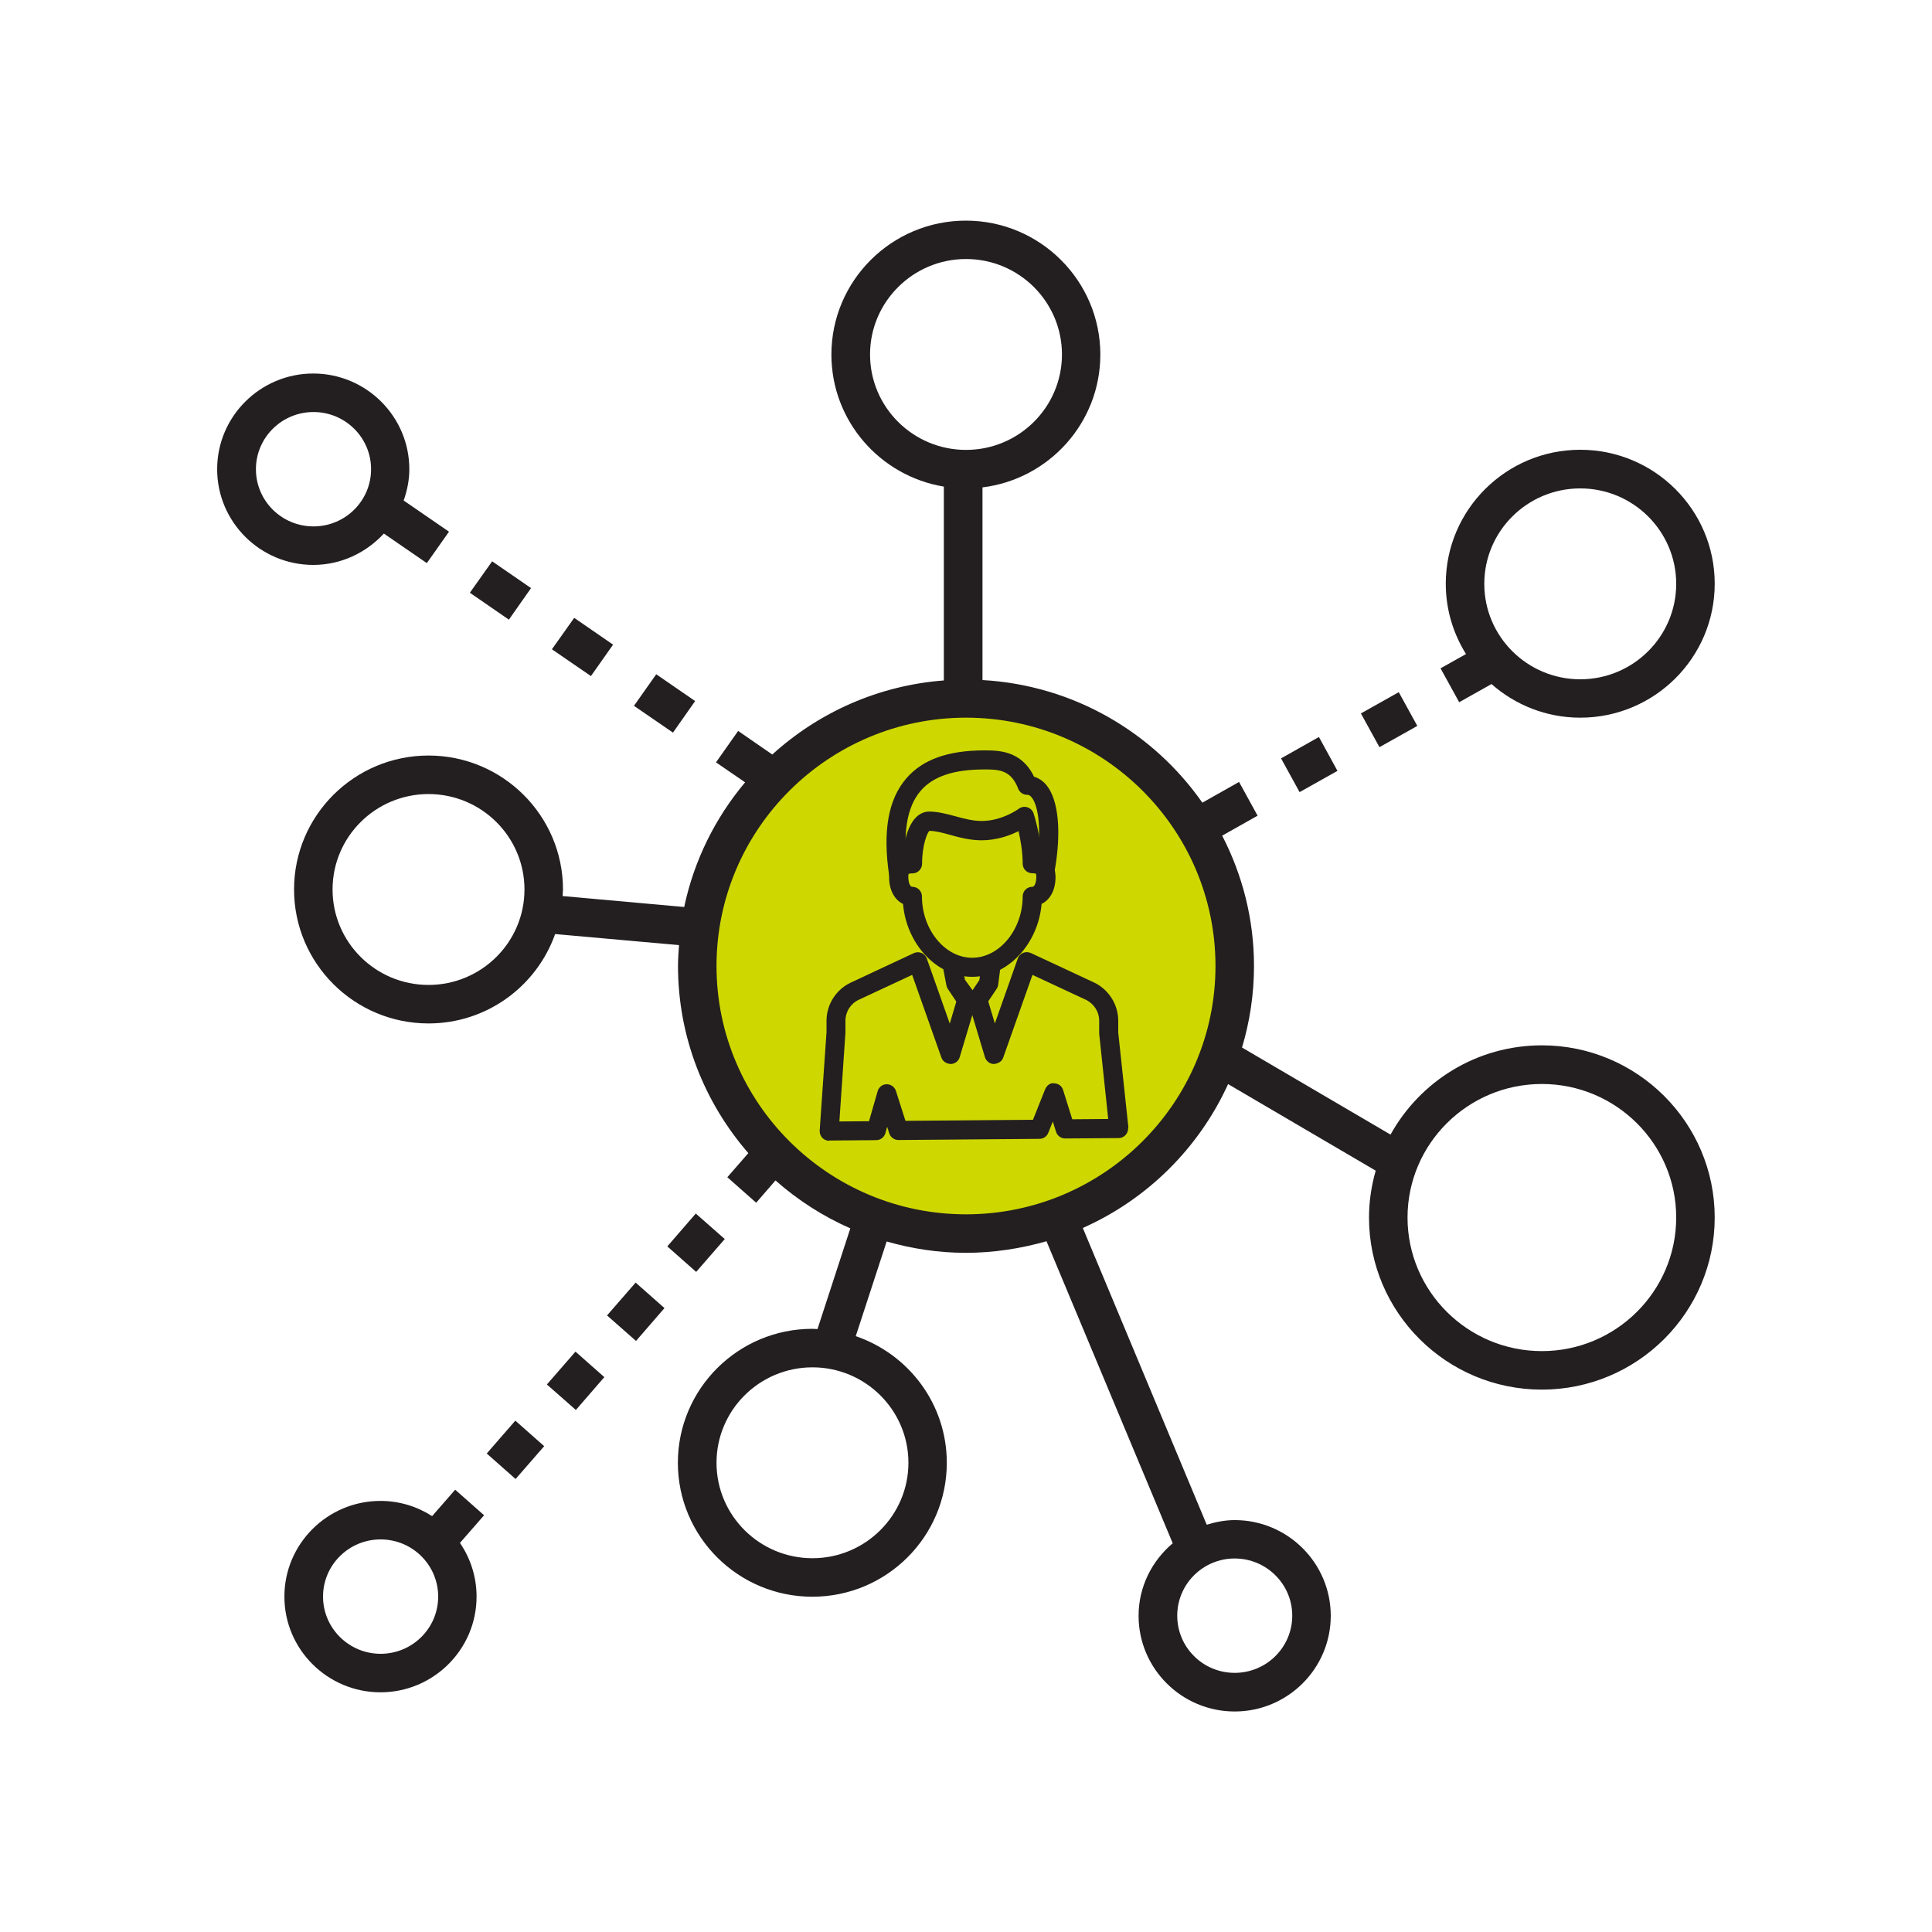 <?xml version="1.0" encoding="UTF-8"?>
<svg id="Layer_1" data-name="Layer 1" xmlns="http://www.w3.org/2000/svg" viewBox="0 0 150 150">
  <defs>
    <style>
      .cls-1 {
        fill: #231f20;
      }

      .cls-2 {
        fill: #ced800;
      }
    </style>
  </defs>
  <path class="cls-1" d="M29.81,41.43l3.33,2.29,1.72-2.44-3.52-2.42c.27-.77.44-1.57.44-2.43,0-4.1-3.35-7.43-7.46-7.43s-7.46,3.33-7.46,7.43,3.35,7.43,7.46,7.43c2.17,0,4.11-.95,5.48-2.43ZM19.87,36.43c0-2.45,2-4.44,4.47-4.44s4.47,1.99,4.47,4.44-2,4.44-4.47,4.44-4.47-1.99-4.47-4.44Z"/>
  <path class="cls-1" d="M37.58,117.64l-2.24-1.98-1.79,2.05c-1.16-.74-2.53-1.18-4.01-1.18-4.11,0-7.46,3.33-7.46,7.43s3.35,7.43,7.46,7.43,7.46-3.33,7.46-7.43c0-1.55-.48-2.98-1.29-4.17l1.87-2.14ZM29.55,128.4c-2.46,0-4.47-1.99-4.47-4.44s2-4.44,4.47-4.44,4.47,1.99,4.47,4.44-2,4.44-4.47,4.44Z"/>
  <path class="cls-1" d="M111.85,51.9l1.44,2.62,2.51-1.41c1.84,1.62,4.25,2.61,6.89,2.61,5.76,0,10.44-4.66,10.44-10.4s-4.68-10.4-10.44-10.4-10.44,4.66-10.44,10.4c0,2.01.58,3.87,1.57,5.46l-1.98,1.11ZM122.69,37.92c4.11,0,7.45,3.32,7.45,7.41s-3.34,7.41-7.45,7.41-7.45-3.32-7.45-7.41,3.34-7.41,7.45-7.41Z"/>
  <circle class="cls-2" cx="75.3" cy="75.25" r="21.52"/>
  <path class="cls-1" d="M119.71,81.16c-5.06,0-9.46,2.8-11.75,6.93l-11.53-6.76c.6-2.01.93-4.13.93-6.33,0-3.64-.9-7.08-2.47-10.12l2.75-1.55-1.44-2.62-2.85,1.61c-3.81-5.45-10-9.12-17.07-9.52v-14.96c5.15-.63,9.15-5.01,9.15-10.31,0-5.73-4.68-10.4-10.44-10.4s-10.44,4.66-10.44,10.4c0,5.15,3.78,9.43,8.73,10.25v15.05c-5.12.39-9.74,2.5-13.32,5.75l-2.65-1.83-1.72,2.44,2.26,1.55c-2.31,2.75-3.96,6.05-4.73,9.68l-9.44-.85c0-.17.03-.34.03-.51,0-5.73-4.68-10.4-10.44-10.4s-10.44,4.66-10.44,10.4,4.68,10.4,10.44,10.4c4.54,0,8.4-2.9,9.83-6.94l9.62.86c-.04.53-.08,1.07-.08,1.61,0,5.56,2.07,10.63,5.46,14.54l-1.63,1.87,2.24,1.98,1.5-1.73c1.72,1.52,3.67,2.78,5.81,3.72l-2.55,7.82c-.13,0-.26-.02-.4-.02-5.76,0-10.44,4.66-10.44,10.4s4.68,10.4,10.44,10.4,10.44-4.66,10.44-10.4c0-4.56-2.96-8.43-7.07-9.83l2.4-7.35c1.96.56,4.02.88,6.15.88s4.27-.33,6.26-.9l9.8,23.45c-1.61,1.36-2.65,3.37-2.65,5.63,0,4.1,3.35,7.43,7.46,7.43s7.46-3.33,7.46-7.43-3.35-7.43-7.46-7.43c-.76,0-1.48.15-2.17.36l-9.62-23.04c5-2.22,9.02-6.21,11.28-11.17l11.46,6.72c-.33,1.16-.52,2.38-.52,3.64,0,7.37,6.02,13.36,13.42,13.36s13.42-5.99,13.42-13.36-6.02-13.37-13.42-13.37ZM33.27,76.47c-4.11,0-7.45-3.32-7.45-7.41s3.34-7.41,7.45-7.41,7.45,3.32,7.45,7.41-3.34,7.41-7.45,7.41ZM95.86,121c2.46,0,4.47,1.99,4.47,4.44s-2,4.44-4.47,4.44-4.46-1.99-4.46-4.44,2-4.44,4.46-4.44ZM67.55,27.52c0-4.08,3.34-7.41,7.45-7.41s7.45,3.32,7.45,7.41-3.34,7.41-7.45,7.41-7.45-3.32-7.45-7.41ZM70.53,113.57c0,4.08-3.34,7.41-7.45,7.41s-7.45-3.32-7.45-7.41,3.34-7.41,7.45-7.41,7.45,3.32,7.45,7.41ZM75,94.28c-10.68,0-19.37-8.65-19.37-19.28s8.69-19.28,19.37-19.28,19.37,8.65,19.37,19.28-8.69,19.28-19.37,19.28ZM119.71,104.9c-5.75,0-10.43-4.65-10.43-10.37s4.68-10.37,10.43-10.37,10.43,4.65,10.43,10.37-4.68,10.37-10.43,10.37Z"/>
  <polygon class="cls-1" points="40.03 114.83 42.25 112.28 40.01 110.3 37.79 112.85 40.03 114.83"/>
  <polygon class="cls-1" points="54.05 98.75 56.27 96.2 54.02 94.22 51.81 96.77 54.05 98.75"/>
  <polygon class="cls-1" points="49.38 104.11 51.59 101.56 49.35 99.58 47.13 102.13 49.38 104.11"/>
  <polygon class="cls-1" points="44.71 109.47 46.92 106.92 44.68 104.94 42.46 107.49 44.71 109.47"/>
  <polygon class="cls-1" points="38.21 43.58 36.48 46.02 39.51 48.11 41.23 45.66 38.21 43.58"/>
  <polygon class="cls-1" points="47.6 50.05 44.58 47.97 42.85 50.41 45.88 52.49 47.6 50.05"/>
  <polygon class="cls-1" points="50.95 52.35 49.22 54.8 52.25 56.88 53.97 54.43 50.95 52.35"/>
  <polygon class="cls-1" points="102.4 57.22 99.46 58.88 100.9 61.5 103.84 59.85 102.4 57.22"/>
  <polygon class="cls-1" points="108.6 53.74 105.66 55.39 107.1 58.01 110.04 56.36 108.6 53.74"/>
  <g>
    <path class="cls-1" d="M64.38,88.57c-.2,0-.4-.08-.54-.23-.14-.15-.21-.36-.2-.56l.53-7.65v-.87c0-1.27.74-2.44,1.9-2.98l4.88-2.28c.19-.09.41-.09.6-.01.19.08.34.24.41.44l1.78,5.04.61-2.05c.12-.39.53-.61.93-.5.39.12.62.53.5.93l-1.27,4.23c-.09.31-.37.52-.7.53-.32-.02-.61-.19-.72-.5l-2.27-6.42-4.14,1.93c-.63.29-1.04.93-1.04,1.63v.92l-.47,6.9,2.3-.02.67-2.33c.09-.32.38-.54.7-.54h.01c.32,0,.61.21.71.52l.74,2.32,9.9-.08.94-2.36c.12-.29.4-.54.72-.47.32.01.59.22.68.52l.71,2.27,3.59-.03c.43-.03.75.33.75.74,0,.41-.33.75-.74.75l-4.15.03h0c-.33,0-.61-.21-.71-.52l-.25-.8-.35.88c-.11.28-.38.47-.69.47l-10.95.09h0c-.32,0-.61-.21-.71-.52l-.16-.51-.14.5c-.09.32-.38.54-.71.54l-3.66.03h0Z"/>
    <path class="cls-1" d="M86.13,87.71l-.79-7.46v-1c0-.7-.41-1.33-1.04-1.63l-4.14-1.93-2.27,6.42c-.11.31-.38.46-.72.5-.32,0-.6-.22-.7-.53l-1.27-4.23,1.43-.43.61,2.04,1.78-5.04c.07-.2.22-.36.41-.44.2-.08.41-.07.6.01l4.89,2.28c1.15.54,1.9,1.71,1.9,2.98v.92l.79,7.38-1.48.16Z"/>
    <path class="cls-1" d="M75.48,75.84c-2.75,0-5.1-2.54-5.37-5.66-.66-.32-1.08-1.08-1.08-2.07,0-.88.39-1.47,1.08-1.7.12-1.78.77-3.4,2.04-3.4.69,0,1.36.19,2.01.36.66.18,1.34.37,2.06.37,1.59,0,2.87-.94,2.88-.95.19-.14.44-.19.67-.11.23.07.41.25.48.48.02.07.51,1.57.62,3.25.69.23,1.08.82,1.08,1.7,0,.99-.42,1.75-1.08,2.07-.27,3.12-2.63,5.66-5.39,5.66ZM70.55,67.84s-.03.07-.03.27c0,.24.08.74.31.74.41,0,.75.33.75.75,0,2.58,1.79,4.76,3.9,4.76s3.92-2.18,3.92-4.76c0-.41.33-.75.75-.75.21,0,.31-.44.31-.74,0-.2-.03-.27-.04-.28h0s-.08-.03-.27-.03c-.41,0-.75-.33-.75-.75,0-.92-.17-1.86-.32-2.52-.68.34-1.7.71-2.86.71-.92,0-1.74-.22-2.45-.42-.58-.16-1.12-.31-1.61-.31-.16.11-.57,1.1-.57,2.55,0,.41-.33.75-.75.75-.2,0-.27.03-.28.04Z"/>
    <path class="cls-1" d="M69.04,68.01c-.52-3.45-.09-5.93,1.32-7.57,1.26-1.47,3.24-2.18,6.06-2.18,1.09,0,2.88,0,3.86,2.04.37.11.69.33.96.65.95,1.14,1.19,3.68.62,6.79l-1.47-.26c.54-2.96.24-4.93-.3-5.58-.14-.17-.25-.19-.34-.19-.31,0-.59-.19-.7-.48-.56-1.49-1.57-1.49-2.64-1.49-2.36,0-3.97.54-4.93,1.66-1.1,1.27-1.43,3.42-.98,6.38l-1.47.22Z"/>
    <path class="cls-1" d="M75.91,78.38h-.85c-.25,0-.48-.12-.62-.33l-.85-1.27c-.05-.08-.09-.17-.11-.27l-.24-1.25,1.46-.29.22,1.1.59.81.53-.79.16-1.24,1.48.19-.18,1.41c-.01.11-.05.22-.12.32l-.85,1.27c-.14.21-.37.33-.62.33Z"/>
  </g>
</svg>